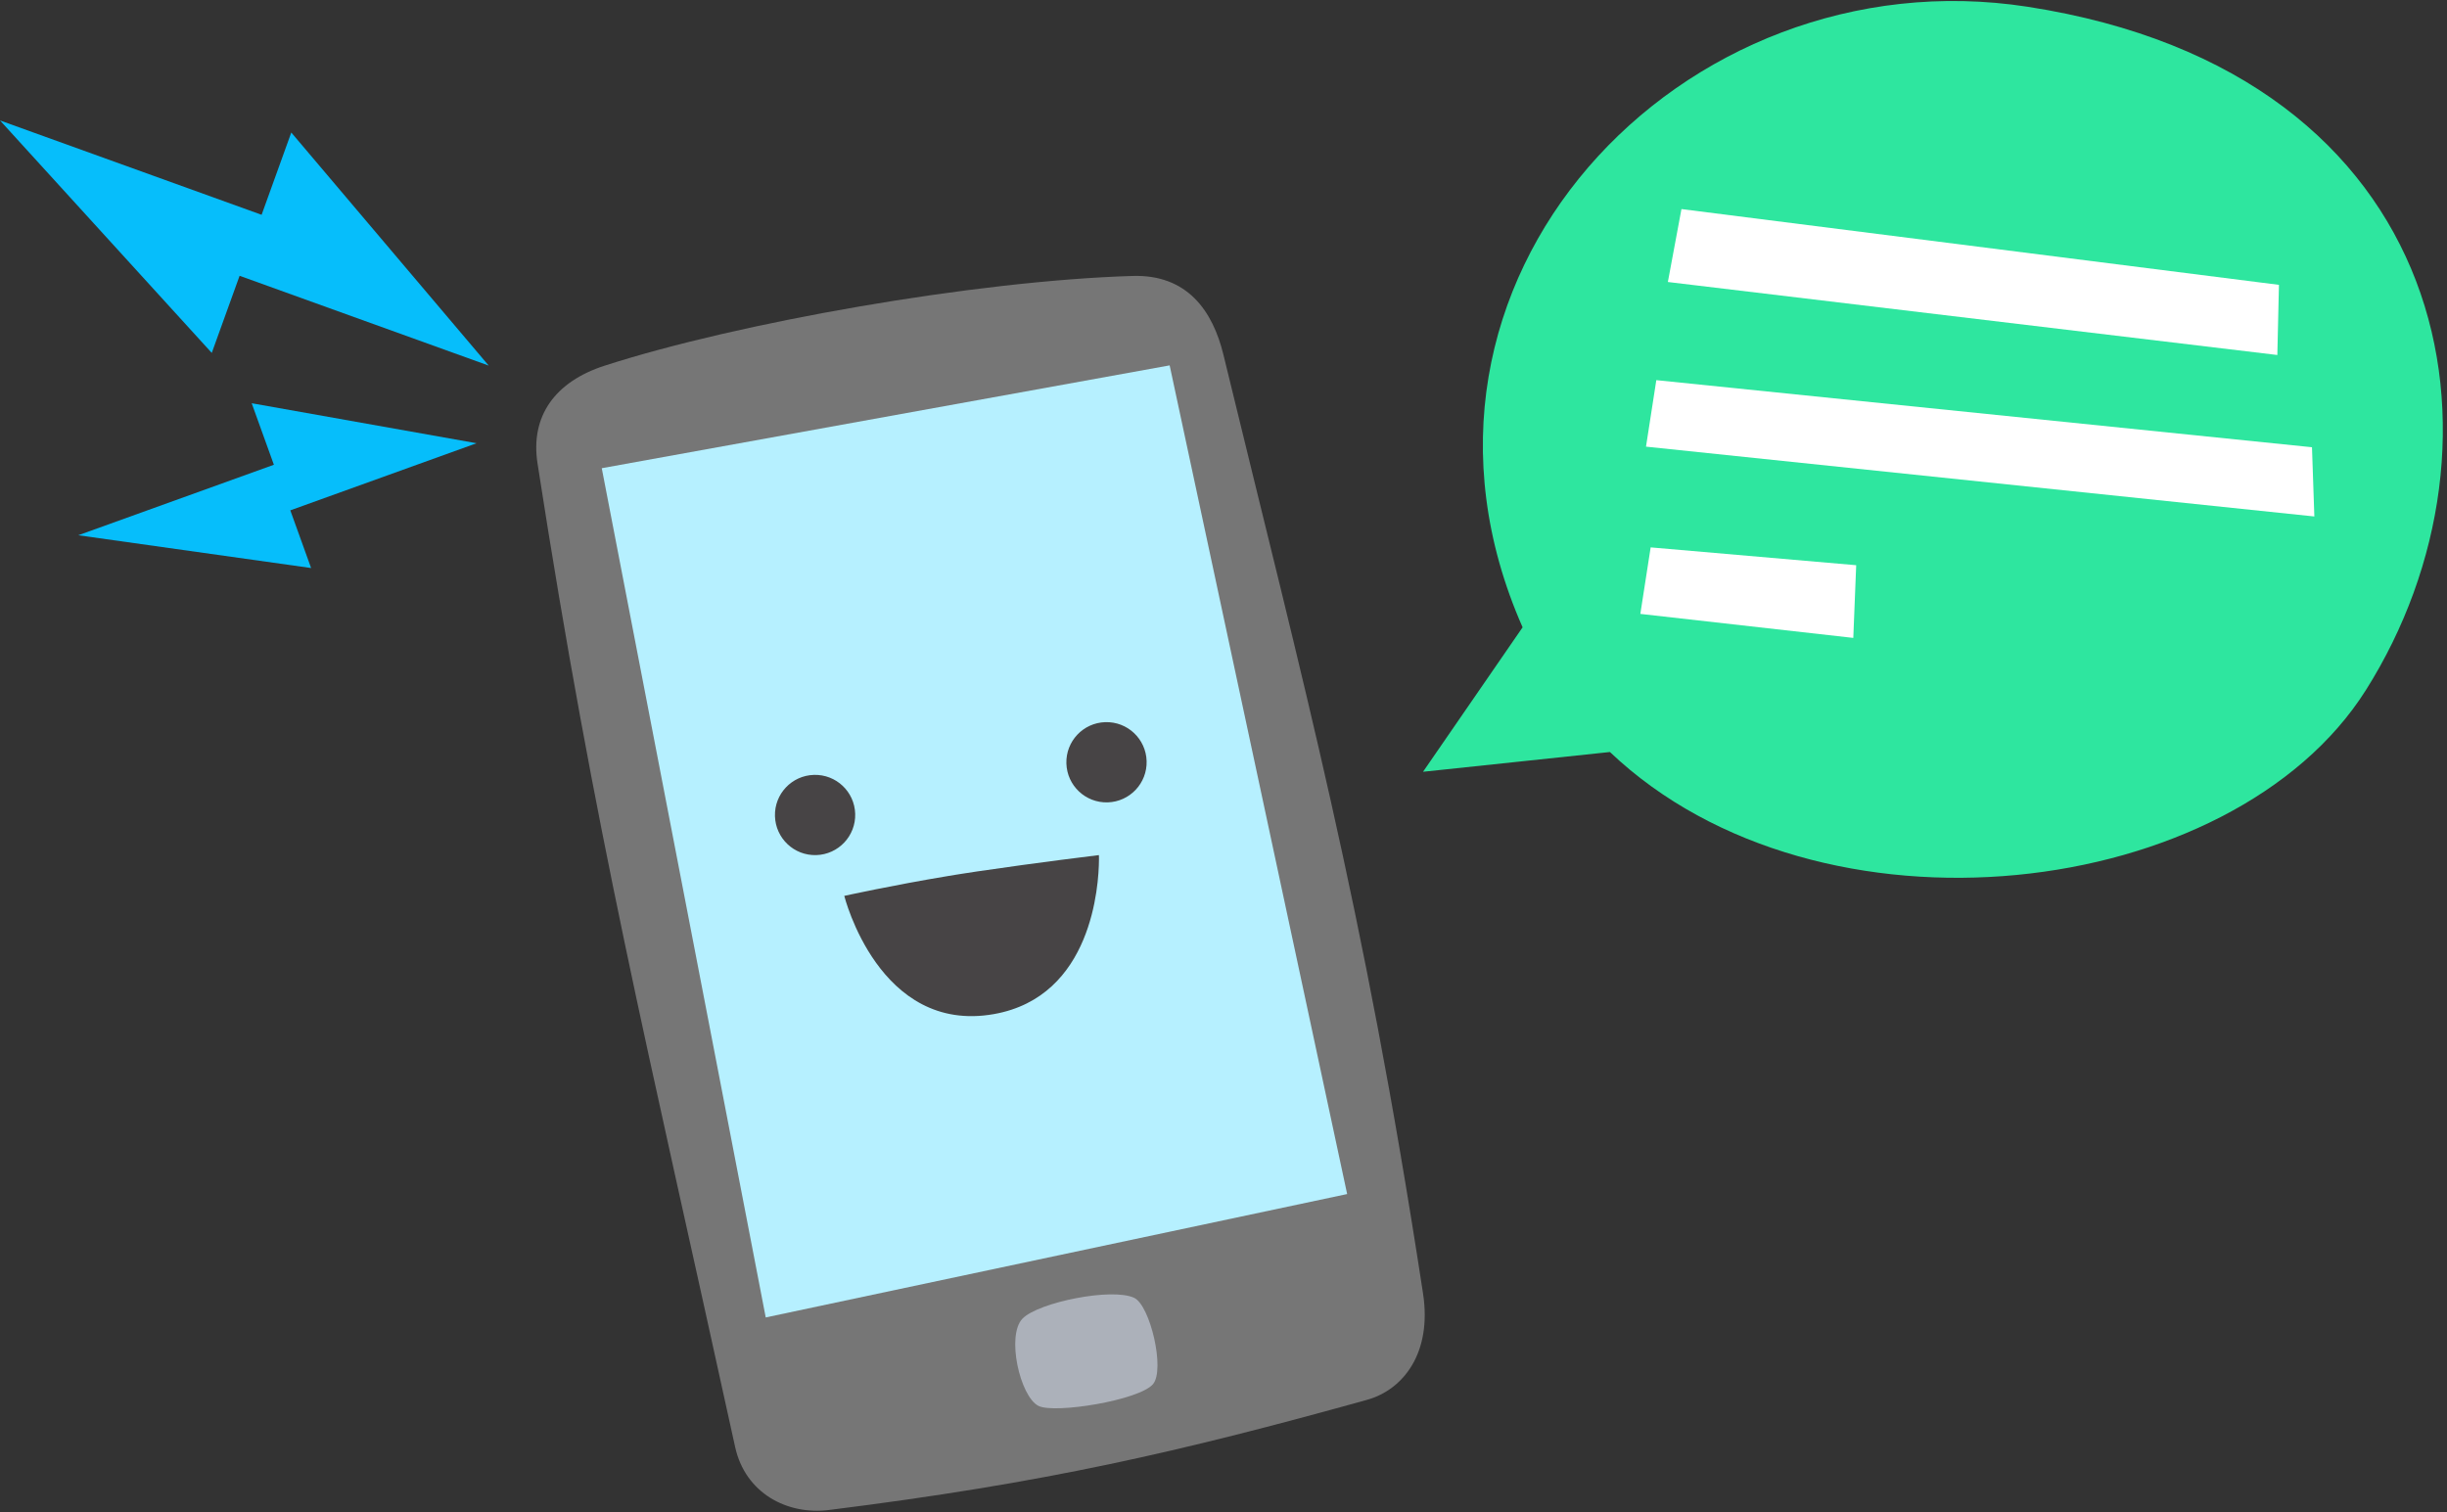 <svg width="220" height="136" viewBox="0 0 220 136" fill="none" xmlns="http://www.w3.org/2000/svg">
<rect x="0" y="0" width="220" height="136" fill="#333333" stroke="none"/>
<path fill-rule="evenodd" clip-rule="evenodd" d="M54.343 32.888C49.945 34.309 47.66 37.38 48.326 41.672C53.548 75.343 58.059 93.393 66.092 130.109C66.998 134.251 70.752 136.253 74.53 135.779C93.961 133.349 105.993 130.574 122.905 125.874C126.137 124.975 128.763 121.685 127.94 116.314C122.535 81.02 117.232 61.743 110 31.921C109.04 27.966 106.758 24.665 101.83 24.814C87.678 25.241 66.301 29.021 54.343 32.888Z" fill="#767676"/>
<path fill-rule="evenodd" clip-rule="evenodd" d="M121.117 107.37L68.844 118.465L54.102 42.101L105.159 32.855L121.117 107.37Z" fill="#B6F0FF"/>
<path fill-rule="evenodd" clip-rule="evenodd" d="M93.369 126.42C94.833 127.149 102.451 125.908 103.666 124.458C104.757 123.155 103.414 117.392 101.972 116.705C99.999 115.765 93.393 117.096 91.941 118.558C90.447 120.064 91.706 125.592 93.369 126.42Z" fill="#ACB1BA"/>
<path fill-rule="evenodd" clip-rule="evenodd" d="M98.798 76.891C98.798 76.891 98.802 76.969 98.803 77.112L98.803 77.333C98.786 79.57 98.212 89.614 89.364 91.187C79.019 93.026 75.906 80.558 75.906 80.558C75.906 80.558 80.216 79.606 85.231 78.773L85.875 78.667L86.524 78.564C86.959 78.495 87.397 78.428 87.835 78.363C93.397 77.542 98.798 76.891 98.798 76.891ZM76.887 73.178C76.945 75.169 75.379 76.831 73.387 76.891C71.393 76.95 69.732 75.383 69.674 73.389C69.615 71.397 71.182 69.736 73.173 69.678C75.167 69.617 76.829 71.186 76.887 73.178ZM103.088 68.436C103.146 70.428 101.58 72.089 99.588 72.15C97.594 72.208 95.933 70.641 95.874 68.648C95.816 66.656 97.383 64.995 99.374 64.936C101.368 64.876 103.03 66.445 103.088 68.436Z" fill="#474445"/>
<path fill-rule="evenodd" clip-rule="evenodd" d="M22.629 36.259L42.845 39.856L26.101 45.891L27.97 51.077L7.038 48.13L24.623 41.791L22.629 36.259ZM0.001 10.831L23.52 19.315L26.188 11.916L43.936 32.874L21.541 24.799L19.039 31.734L0.001 10.831Z" fill="#06BEFB"/>
<path fill-rule="evenodd" clip-rule="evenodd" d="M136.891 56.409C123.177 25.307 151.217 -4.208 182.306 0.609C220.888 6.584 226.69 39.916 212.706 62.057C200.714 81.045 163.58 85.537 144.741 67.621L127.939 69.399L136.891 56.409Z" fill="#2EE69F"/>
<path fill-rule="evenodd" clip-rule="evenodd" d="M148.404 49.221L166.883 50.824L166.623 57.361L147.476 55.202L148.404 49.221ZM148.913 34.183L207.861 40.216L208.074 46.441L147.985 40.163L148.913 34.183ZM151.173 18.8L204.891 25.614L204.746 31.922L149.951 25.357L151.173 18.8Z" fill="white"/>
</svg>
